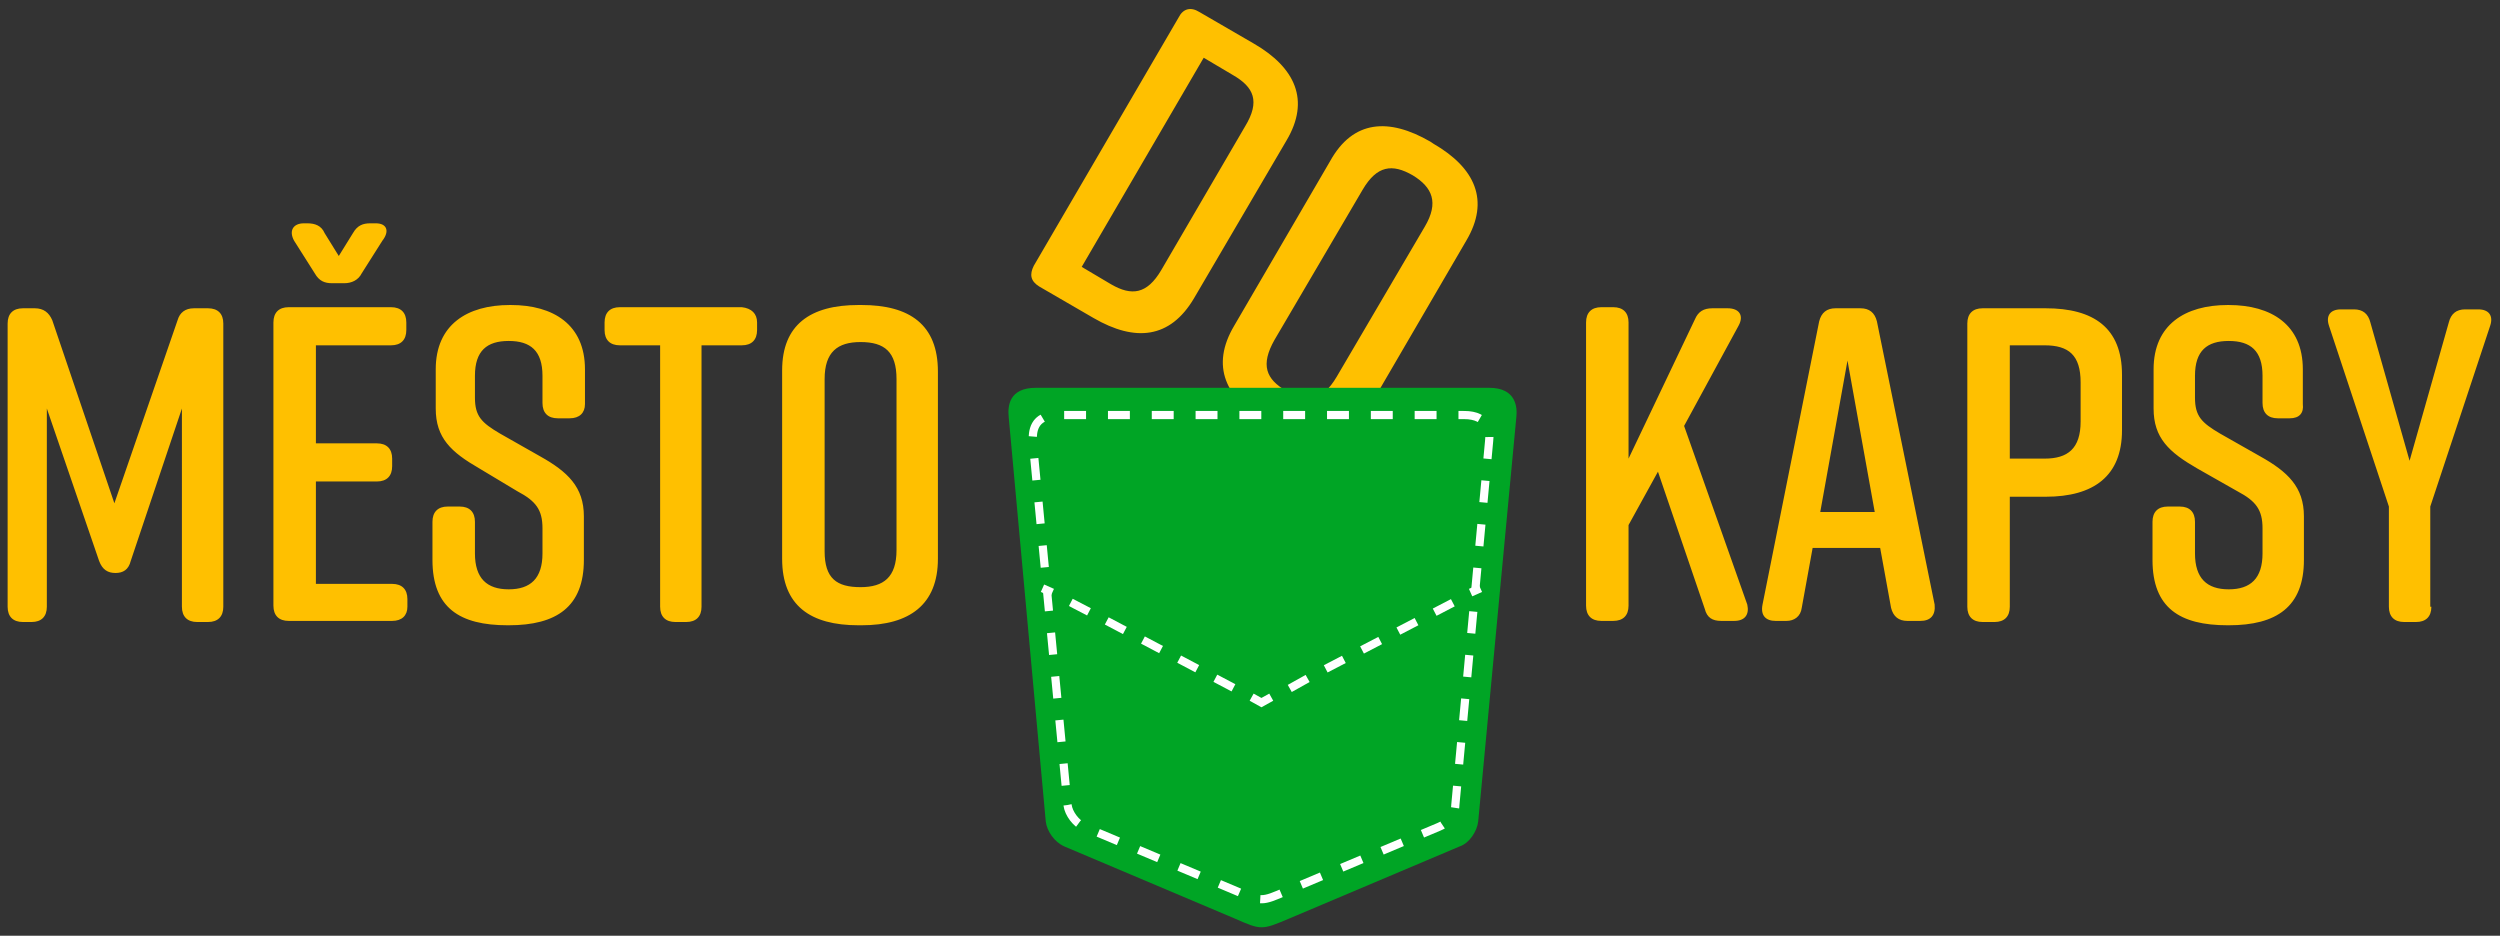 <svg version="1.1" id="Vrstva_1" xmlns="http://www.w3.org/2000/svg" x="0" y="0" viewBox="0 0 229.5 85.9" xml:space="preserve"><rect x="0" y="0" width="229.5" height="85.9" fill="#333333" stroke="none"/><style>.st3,.st4,.st5{fill:none;stroke:#fff;stroke-width:.75;stroke-miterlimit:10}.st4{stroke-dasharray:1.879,1.879}.st5{stroke-dasharray:1.879,1.879,1.879,1.879}</style><path d="M118.1 12.9l-8.5 14.5c-2.2 3.7-5.4 4-9.2 1.8l-5-2.9c-.8-.5-.9-1.1-.5-1.9l13.3-22.8c.4-.8 1.1-1 1.9-.5l5 2.9c3.8 2.2 5.2 5.2 3 8.9zm-4.9-6l-2.7-1.6-11.2 19.2 2.7 1.6c1.9 1.1 3.3.9 4.6-1.3l7.7-13.2c1.4-2.3.8-3.6-1.1-4.7zm18.1 6.1l.3.2c3.8 2.2 5.2 5.2 3 8.9l-8.8 15.1c-2.2 3.7-5.4 4-9.2 1.8l-.3-.2c-3.8-2.2-5.2-5.2-3-8.9l8.8-15.1c2.1-3.8 5.4-4 9.2-1.8zm-13.2 22.9c1.9 1.1 3.3.9 4.6-1.3l8.1-13.8c1.3-2.2.7-3.6-1.1-4.7-1.9-1.1-3.3-.9-4.6 1.3L117 31.2c-1.3 2.3-.8 3.6 1.1 4.7zM12 51.5c-.2.8-.7 1.1-1.4 1.1s-1.2-.3-1.5-1.1l-4.8-14v18.2c0 .9-.5 1.4-1.4 1.4h-.8c-.9 0-1.4-.5-1.4-1.4v-26c0-.9.5-1.4 1.4-1.4h1.1c.8 0 1.3.4 1.6 1.1l5.7 16.8 5.8-16.8c.2-.7.7-1.1 1.5-1.1h1.3c.9 0 1.4.5 1.4 1.4v26c0 .9-.5 1.4-1.4 1.4h-1c-.9 0-1.4-.5-1.4-1.4V37.5l-4.7 14zM36 57h-9.5c-.9 0-1.4-.5-1.4-1.4v-26c0-.9.5-1.4 1.4-1.4h9.4c.9 0 1.4.5 1.4 1.4v.7c0 .9-.5 1.4-1.4 1.4H29v9h5.6c.9 0 1.4.5 1.4 1.4v.7c0 .9-.5 1.4-1.4 1.4H29v9.4h7c.9 0 1.4.5 1.4 1.4v.7c0 .8-.5 1.3-1.4 1.3zm-1.5-36.5H34c-.7 0-1.2.2-1.6.9l-1.3 2.1-1.3-2.1c-.3-.7-.9-.9-1.6-.9h-.3c-1 0-1.4.7-.9 1.6l1.9 3c.4.7.9.9 1.6.9h1.1c.7 0 1.3-.3 1.6-.9l1.9-3c.7-.9.4-1.6-.6-1.6zm17.8 17.9h-1.1c-.9 0-1.4-.5-1.4-1.4v-2.5c0-2.3-1.1-3.2-3.1-3.2s-3.1.9-3.1 3.2v2c0 1.7.6 2.3 2.3 3.3l3.7 2.1c2.5 1.4 4 2.8 4 5.5v4c0 4.3-2.5 6-6.9 6h-.1c-4.4 0-6.9-1.6-6.9-6v-3.5c0-.9.5-1.4 1.4-1.4h1.1c.9 0 1.4.5 1.4 1.4v2.9c0 2.3 1.1 3.3 3.1 3.3s3.1-1 3.1-3.3v-2.3c0-1.7-.6-2.5-2.3-3.4L44 43c-2.6-1.5-4-2.8-4-5.5v-3.6c0-4.1 2.9-5.9 6.8-5.9h.1c3.9 0 6.8 1.8 6.8 5.9v3.2c0 .8-.5 1.3-1.4 1.3zm17.2-8.8v.7c0 .9-.5 1.4-1.4 1.4h-3.7v24c0 .9-.5 1.4-1.4 1.4h-1c-.9 0-1.4-.5-1.4-1.4v-24h-3.7c-.9 0-1.4-.5-1.4-1.4v-.7c0-.9.5-1.4 1.4-1.4h11.2c.9.1 1.4.6 1.4 1.4zm9.3-1.6h.3c4.4 0 7 1.8 7 6.1v17.2c0 4.2-2.6 6.1-7 6.1h-.3c-4.4 0-7-1.8-7-6.1V34c0-4.2 2.6-6 7-6zm.2 25.9c2.1 0 3.3-.9 3.3-3.4V34.8c0-2.5-1.1-3.4-3.3-3.4-2.1 0-3.3.9-3.3 3.4v15.8c0 2.5 1.1 3.3 3.3 3.3zm80.2 3.1H158c-.8 0-1.3-.3-1.5-1.1l-4.3-12.6-2.7 4.9v7.4c0 .9-.5 1.4-1.4 1.4H147c-.9 0-1.4-.5-1.4-1.4v-26c0-.9.5-1.4 1.4-1.4h1.1c.9 0 1.4.5 1.4 1.4v12.5l6.1-12.8c.3-.7.8-1 1.6-1h1.4c1.1 0 1.5.7 1 1.6l-5 9.2 5.8 16.4c.2.9-.2 1.5-1.2 1.5zm17.1 0h-1.2c-.8 0-1.3-.4-1.5-1.2l-1-5.5h-6.2l-1 5.5c-.1.8-.7 1.2-1.4 1.2h-1c-.9 0-1.4-.5-1.2-1.5l5.2-26c.2-.8.7-1.2 1.5-1.2h2.3c.8 0 1.3.4 1.5 1.2l5.3 26c.1 1-.4 1.5-1.3 1.5zm-4.2-10l-2.5-13.9-2.5 13.9h5zm22.7-12.6v5.1c0 4.2-2.6 6.1-7 6.1h-3.3v10.1c0 .9-.5 1.4-1.4 1.4H182c-.9 0-1.4-.5-1.4-1.4v-26c0-.9.5-1.4 1.4-1.4h5.8c4.4 0 7 1.8 7 6.1zm-3.8.7c0-2.5-1.1-3.4-3.3-3.4h-3.2v10.4h3.2c2.1 0 3.3-.9 3.3-3.4v-3.6zm19.2 3.3h-1.1c-.9 0-1.4-.5-1.4-1.4v-2.5c0-2.3-1.1-3.2-3.1-3.2s-3.1.9-3.1 3.2v2c0 1.7.6 2.3 2.3 3.3l3.7 2.1c2.5 1.4 4 2.8 4 5.5v4c0 4.3-2.5 6-6.9 6h-.1c-4.4 0-6.9-1.6-6.9-6v-3.5c0-.9.5-1.4 1.4-1.4h1.1c.9 0 1.4.5 1.4 1.4v2.9c0 2.3 1.1 3.3 3.1 3.3s3.1-1 3.1-3.3v-2.3c0-1.7-.6-2.5-2.3-3.4l-3.7-2.1c-2.6-1.5-4-2.8-4-5.5v-3.6c0-4.1 2.9-5.9 6.8-5.9h.1c3.9 0 6.8 1.8 6.8 5.9v3.2c.1.8-.3 1.3-1.2 1.3zm13 17.3c0 .9-.5 1.4-1.4 1.4h-1.1c-.9 0-1.4-.5-1.4-1.4v-9.2l-5.5-16.6c-.3-.9.1-1.5 1.1-1.5h1.2c.8 0 1.3.4 1.5 1.2l3.6 12.7 3.6-12.7c.2-.8.7-1.2 1.5-1.2h1.2c1 0 1.4.6 1.1 1.5l-5.5 16.6v9.2z" fill="#ffc000"/><path d="M96 75.4c.1.9.8 1.9 1.7 2.3l15.6 6.6c2.5 1.1 2.5 1.1 5.1 0l15.6-6.6c.9-.3 1.6-1.4 1.7-2.3l3.5-37.1c.1-.9 0-2.7-2.5-2.7H95.1c-2.5 0-2.6 1.7-2.5 2.7L96 75.4z" fill="#00a525"/><path d="M98 73.9c.1.8.8 1.7 1.5 2l14 5.9c2.3 1 2.3 1 4.6 0l14-5.9c.8-.3 1.5-1.2 1.5-2l3.1-33.4c.1-.8 0-2.4-2.3-2.4H97.1c-2.3 0-2.3 1.6-2.3 2.4L98 73.9z" fill="none" stroke="#fff" stroke-width=".75" stroke-miterlimit="10" stroke-dasharray="2.011,2.011,2.011,2.011"/><path class="st3" d="M95.7 54l.9.4"/><path class="st4" d="M98.3 55.3l2.5 1.3"/><path class="st5" d="M101.6 57l12.5 6.6"/><path class="st3" d="M114.9 64l.9.5.9-.5"/><path class="st4" d="M118.4 63.2l2.5-1.4"/><path class="st5" d="M121.7 61.4l12.5-6.5"/><path class="st3" d="M135 54.4l.9-.4"/></svg>